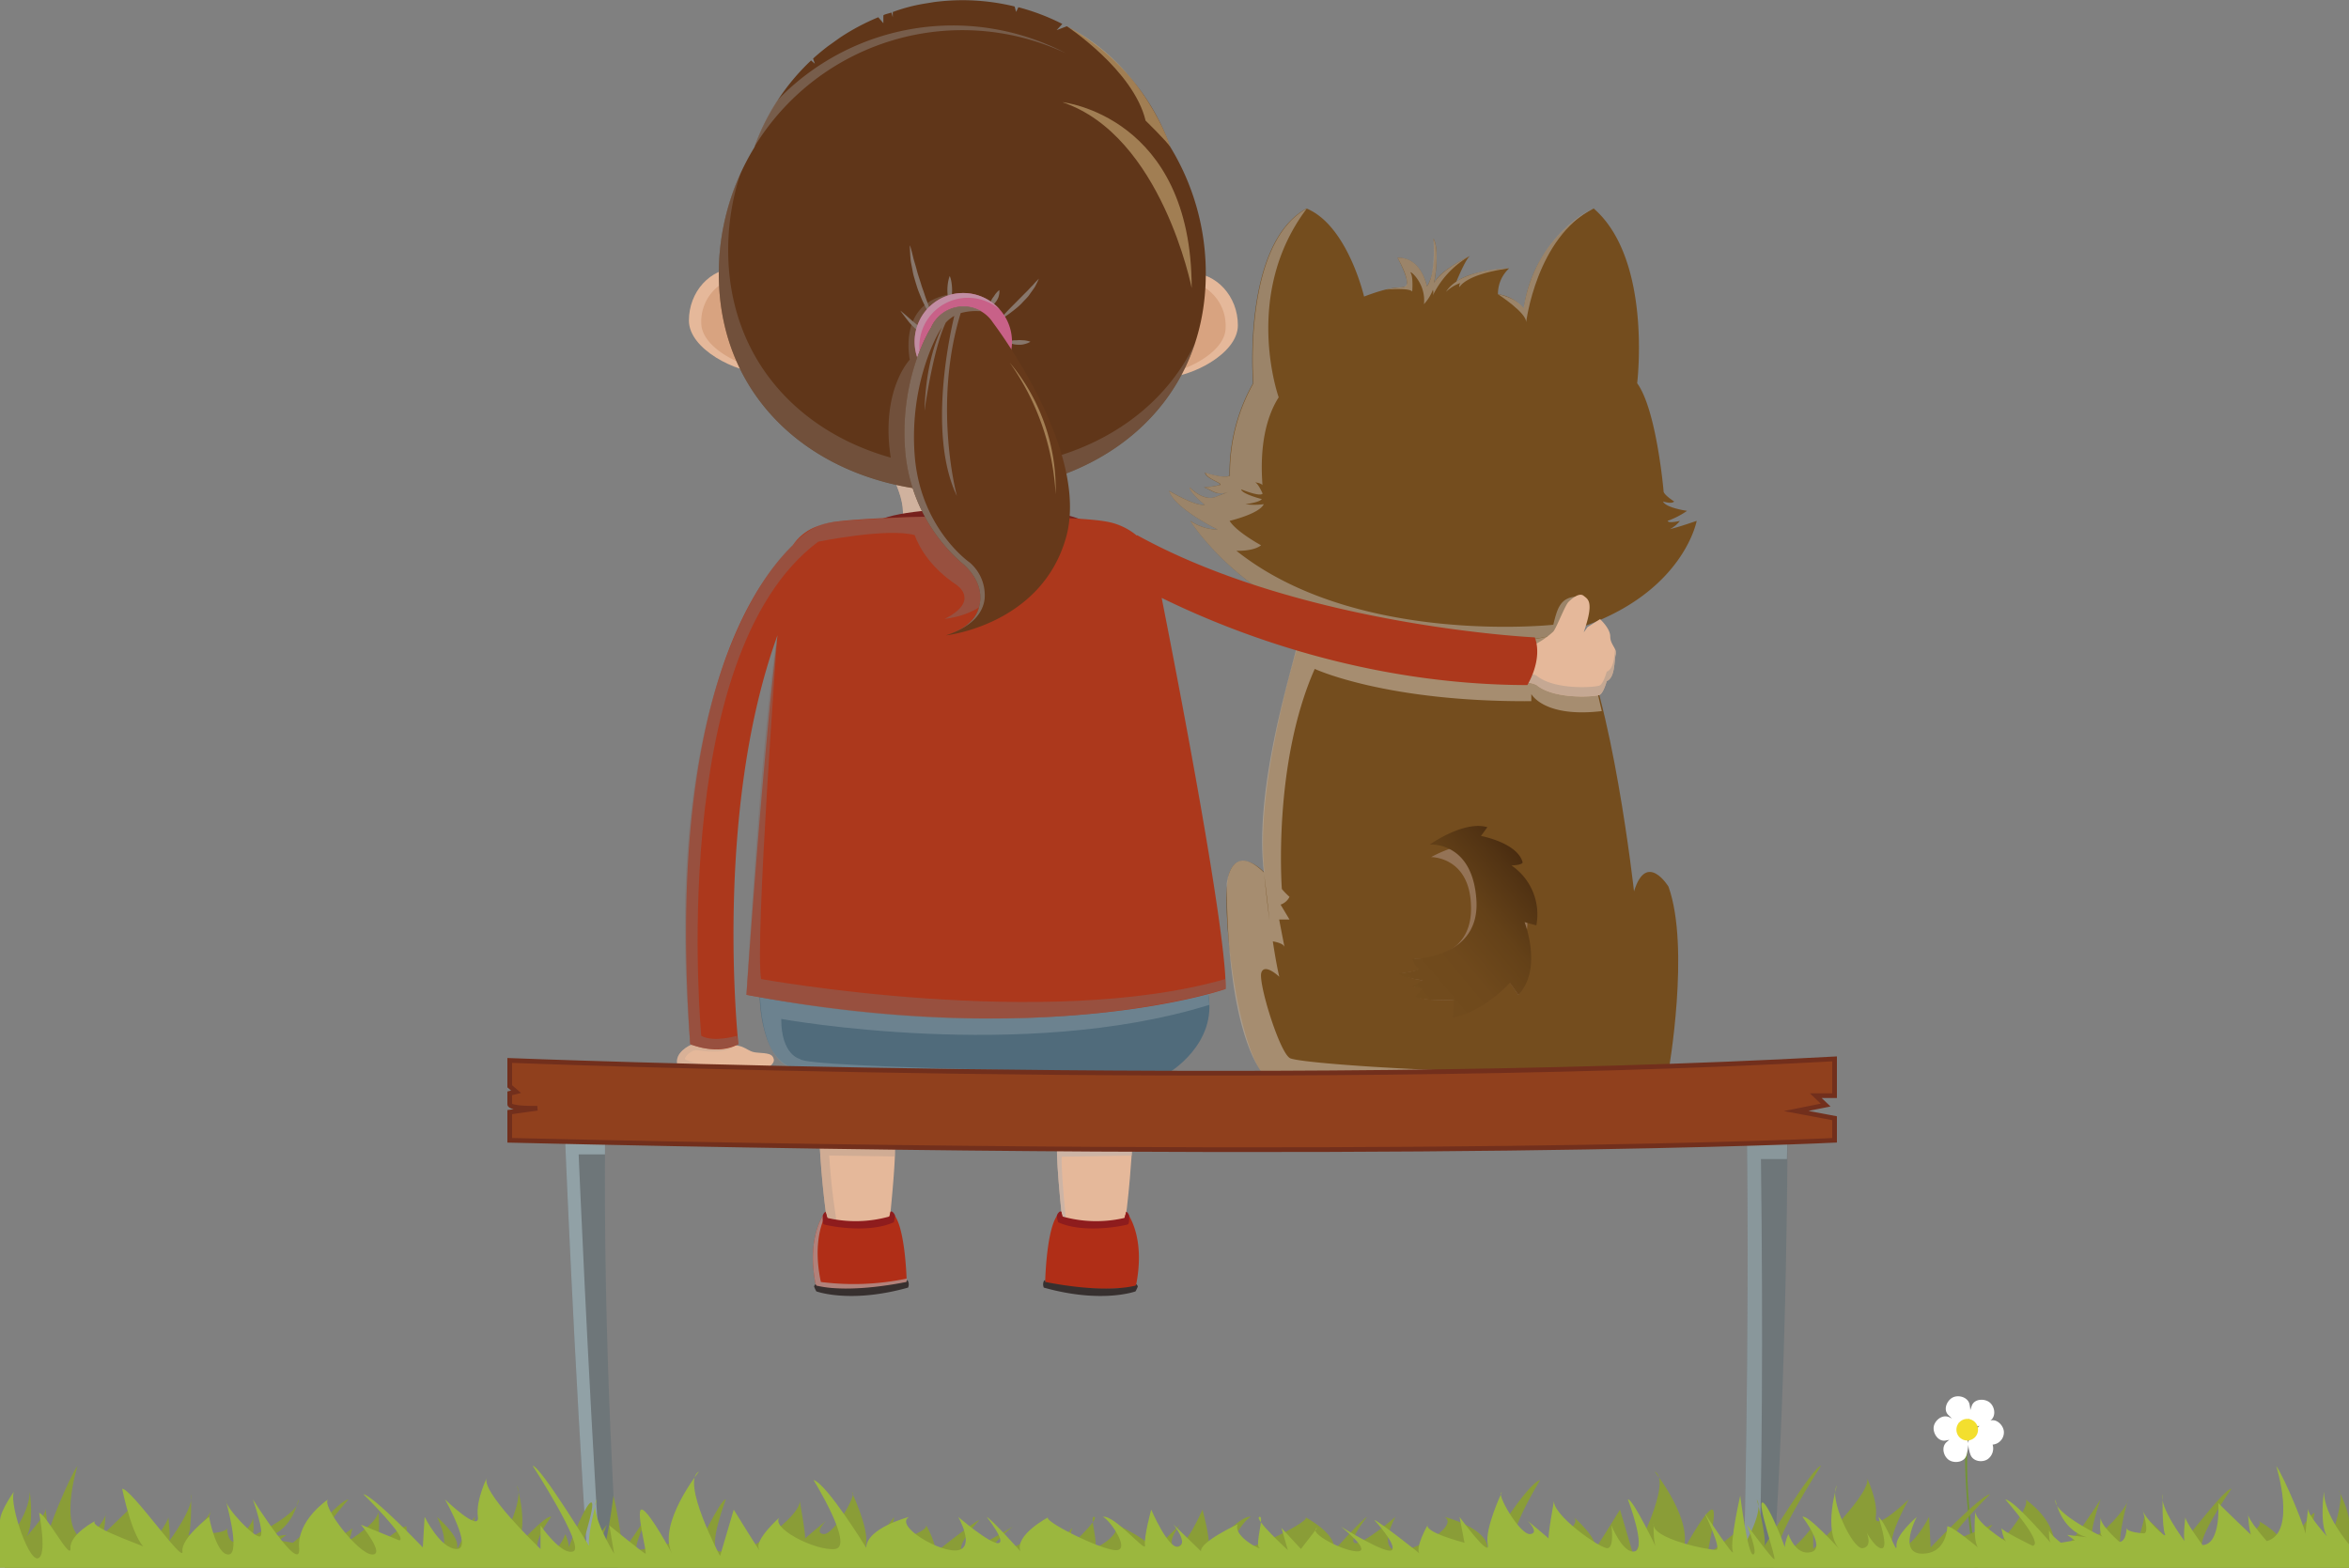 <svg xmlns="http://www.w3.org/2000/svg" xmlns:xlink="http://www.w3.org/1999/xlink" viewBox="0 0 500 333.75"><rect x="0" y="0" width="500" height="333.75" fill="#808080" stroke="none"/><defs><style>.cls-1{isolation:isolate;}.cls-2{fill:#744d1e;}.cls-3{fill:#bba893;}.cls-16,.cls-3,.cls-4,.cls-8{opacity:0.7;}.cls-12,.cls-13,.cls-15,.cls-16,.cls-18,.cls-20,.cls-23,.cls-24,.cls-25,.cls-28,.cls-3,.cls-30,.cls-32,.cls-35,.cls-36,.cls-4,.cls-5,.cls-8{mix-blend-mode:multiply;}.cls-4{fill:#ac9c8a;}.cls-5{fill:#aa8c7b;}.cls-24,.cls-35,.cls-5{opacity:0.6;}.cls-6{fill:url(#linear-gradient);}.cls-7{fill:#e5b89a;}.cls-8{fill:#c3b3aa;}.cls-9{fill:#b02e17;}.cls-10{fill:#8e1c1d;}.cls-11{fill:#37302f;}.cls-12{fill:#bca18e;}.cls-12,.cls-13,.cls-18,.cls-20,.cls-31,.cls-36{opacity:0.5;}.cls-13{fill:#bcaca3;}.cls-14{fill:#76211d;}.cls-15,.cls-16{fill:#b8a190;}.cls-15{opacity:0.3;}.cls-17{fill:#506b7b;}.cls-18{fill:#889ba4;}.cls-19{fill:#ac381c;}.cls-20{fill:#856862;}.cls-21{fill:#d8a380;}.cls-22{fill:#603619;}.cls-23{fill:#89796e;opacity:0.4;}.cls-24,.cls-26,.cls-30{fill:#88776c;}.cls-27{fill:#c86188;}.cls-28{fill:#bf99aa;}.cls-28,.cls-30,.cls-32{opacity:0.8;}.cls-29{fill:#66391a;}.cls-31{fill:#e3c78e;mix-blend-mode:soft-light;}.cls-33{fill:#b19692;}.cls-34{fill:#6e7679;}.cls-35{fill:#a9bec4;}.cls-36{fill:#a5b9bf;}.cls-37{fill:#90401d;stroke:#722f1c;stroke-miterlimit:10;}.cls-38{fill:#739435;}.cls-39{fill:#8a9d37;}.cls-40{fill:#9bb73e;}.cls-41{fill:#fff;}.cls-42{fill:#f3df2e;}</style><linearGradient id="linear-gradient" x1="298.39" y1="374.93" x2="326.15" y2="351.64" gradientUnits="userSpaceOnUse"><stop offset="0" stop-color="#724c1d"/><stop offset="0.34" stop-color="#6f491c"/><stop offset="0.63" stop-color="#644118"/><stop offset="0.9" stop-color="#523313"/><stop offset="1" stop-color="#4a2c10"/></linearGradient></defs><title>aboutus</title><g class="cls-1"><g id="OBJECTS"><g id="DOG"><path class="cls-2" d="M277.81,298.67s-11,33-8.66,53.33c0,0-5.24-5.61-7.45,0s1.66,39.06,8.05,43.69c0,0,46.56.34,85.4-1.34,0,0,4.66-26.35,0-39.35,0,0-4.67-7.67-7.34,1,0,0-4.68-42-12.51-55.81C335.3,300.19,308.14,267.67,277.81,298.67Z" transform="translate(0 -166.25)"/><path class="cls-3" d="M268.48,373.33c.67-2.16,3.83.86,3.83.86-.48-2-.95-4.7-1.38-7.54.76.13,2.28.49,2.49,1.2-.2-.93-1.14-5.85-1.14-5.85h2.2l-1.9-3.17a3.29,3.29,0,0,0,1.9-1.66,15,15,0,0,1-1.63-1.67s-2-26.52,7-46.85c0,0,15.1,7.07,46.1,6.87V314s2.68,5.1,15,3.63c0,0-3.43-14.8-4.06-18.05,0,0-8.68-15-28.87-14.31s-31.29,9.57-32.17,19.42c-2.65,10-8.77,31.52-6.81,47.31.59,4.75.95,7.95,1.17,10.12-.7-5.38-1.16-10.12-1.16-10.12-7-6.83-7.92,2.32-7.92,2.32.08,34.16,8.26,41.18,8.26,41.18l60.43-.81c-27.18-.26-53.49-2.18-55.26-3.19C272.31,390.17,267.81,375.5,268.48,373.33Z" transform="translate(0 -166.25)"/><path class="cls-2" d="M278.1,210.63c8.75,3.62,12.25,18.75,12.25,18.75,6.63-2.5,7.25-1.63,8.75-2.13s-1.62-6.12-1.62-6.12c5.12-.13,6.25,6.12,6.25,6.12C306,223.75,305.1,217,305.1,217c1.5,2.5.13,9.75.13,9.75.75-2.75,7.62-6,7.62-6-1,.88-2.87,5.5-2.87,5.5,3.37-2.62,11.25-2.87,11.25-2.87a7.34,7.34,0,0,0-2.38,5.5,9,9,0,0,1,5.5,3,28.42,28.42,0,0,1,14.88-21.25c12.5,10.87,9.25,37.2,9.25,37.2,4.12,5.63,5.62,22.92,5.62,22.92-.12.75,2.25,2.25,2.25,2.25-.5.63-2.37,0-2.37,0,.62,1.38,5.12,2,5.12,2a17.71,17.71,0,0,1-4.12,2.13c.12.62,2.62,0,2.62,0a6.75,6.75,0,0,1-2.12,1.75c1.75-.38,5.67-1.75,5.67-1.75s-5,27.58-55,26.68c-36.67-.66-52.78-26.68-52.78-26.68a10.75,10.75,0,0,0,5.88,1.87s-9.25-4.5-10.38-8.25c0,0,5.38,3.25,7.63,3,0,0-3.38-2.75-3.25-3.75,0,0,2.87,3.13,5.62,2l2.75-1.12c-2.75,1.12-3.68-.38-5.37-.88a18.1,18.1,0,0,0,3.37-.5c.72-.36-3-1.37-3.12-2.62,0,0,4.06,1.37,5.22.62a38.85,38.85,0,0,1,5-19.67S264.31,218.25,278.1,210.63Z" transform="translate(0 -166.25)"/><path class="cls-4" d="M335.3,300.19s3.83-7.11.33-6.94-4.15,2.5-5,6c0,0-42,4.54-67.45-15.75,0,0,3.58.17,5.25-1.17,0,0-5.24-2.83-6.7-5.2,0,0,6.28-1.46,7.28-3.55a14.27,14.27,0,0,1-3.92,0s2.92-.33,3.5-1.08c0,0-4.25-1.08-4.41-2.08,0,0,4,1.66,4.58.91,0,0-1-2.33-1.67-2.41,0,0,1.34.16,1.59.58s-1.5-10.83,3.5-18.67c0,0-7.84-21.91,6-40.2-13.79,7.62-11.37,37.2-11.37,37.2a38.85,38.85,0,0,0-5,19.67c-1.16.75-5.22-.62-5.22-.62.12,1.25,3.84,2.26,3.12,2.62a18.1,18.1,0,0,1-3.37.5c1.69.5,2.62,2,5.37.88L258.85,272c-2.75,1.13-5.62-2-5.62-2-.13,1,3.25,3.75,3.25,3.75-2.25.25-7.63-3-7.63-3C250,274.5,259.23,279,259.23,279a10.75,10.75,0,0,1-5.88-1.87s16.11,26,52.78,26.68C306.13,303.81,325.1,303.83,335.3,300.19Z" transform="translate(0 -166.25)"/><path class="cls-4" d="M297.48,221.13s1.83,3.13,2,5a1,1,0,0,1-1,1.26,30.41,30.41,0,0,0-3.39.47c-.61.15,4.7-.48,5.51.45,0,0,.25-3-.31-3.93s3.31,2,2.81,6.62a9.54,9.54,0,0,0,1.9-3.06,2,2,0,0,1,0,1.19,19.51,19.51,0,0,1,7.85-8.38s-6.09,2.84-7.62,5.81c0,0,1.37-6.87-.13-9.56,0,0,.63,7.56-1.37,10.25C303.73,227.25,302.6,220.94,297.48,221.13Z" transform="translate(0 -166.25)"/><path class="cls-4" d="M321.23,223.38s-10.38.06-13.44,5a8.32,8.32,0,0,1,3.06-1.88.88.88,0,0,0-.18.88S311.85,224.63,321.23,223.38Z" transform="translate(0 -166.25)"/><path class="cls-4" d="M318.85,228.88s6.17,4,6,6c0,0,2.16-18,14.33-24.29,0,0-12.33,5.37-14.88,21.25C324.35,231.88,323.06,229.75,318.85,228.88Z" transform="translate(0 -166.25)"/><path class="cls-5" d="M301.12,370.4s11.92.64,12-10.58-8.49-11.11-8.49-11.11,7.2-4.11,11.8-2.44L315,347.82s7.17,1.78,7.95,5.56c-.05.55-2.29.44-2.29.44a10.91,10.91,0,0,1,4.07,11.67l-2.3-.78s3.35,9.5.76,13.31l-1.94-2.78s-4.91,5.8-11.53,7.32v-3.5s-6.64.42-8-.69l1.48-1.62s-1.57-.74-2.28-.41c.77-.06,1.74-1.69,2.33-1.41s-4.74-.62-5-1.47c0,0,3.76-.49,4.23-1A2.56,2.56,0,0,1,301.12,370.4Z" transform="translate(0 -166.25)"/><path class="cls-6" d="M300.67,370.4s14.42,0,13.59-12.57-9.93-11.78-9.93-11.78,7.26-5.19,12.26-3.7l-1.36,1.86s7.72,1.42,8.87,5.6c0,.62-2.38.68-2.38.68a12.59,12.59,0,0,1,5.3,12.76l-2.5-.69s3.9,10-1.33,15.46l-1.82-2.56s-5.07,5.9-12.1,7.44l.21-3.84s-6.61.44-8.2-.69l1.51-1.62s-1.94-.73-2.66-.3c.81-.12,2.5-1.81,3.14-1.55s-5.17-.51-5.5-1.44c0,0,3.86-.38,4.31-1C302.08,372.42,301.19,372.24,300.67,370.4Z" transform="translate(0 -166.25)"/></g><g id="GIRL"><path class="cls-7" d="M241,410.24s-.67,12-2,19.07c0,0-1.17,3.07-6.67,2.69,0,0-3.66.38-6-3.83,0,0-1.5-13.69-1.33-17.67Z" transform="translate(0 -166.25)"/><path class="cls-8" d="M226,412.5l14.88-.24c.08-1.26.12-2,.12-2l-16,.26c-.17,4,1.33,17.67,1.33,17.67a9.49,9.49,0,0,0,.94,1.38C227,426.84,225.82,416,226,412.5Z" transform="translate(0 -166.25)"/><path class="cls-9" d="M239.74,424.21s4.33,5,2,16a54.52,54.52,0,0,1-19.27-1s.27-13.5,3.43-15l.4,1.46s7.59,1.83,12.92.33Z" transform="translate(0 -166.25)"/><path class="cls-10" d="M239.74,424.21a1.36,1.36,0,0,1,.6.88s.09,1.6-.22,1.79-9.22,2.15-14.91-.44a9,9,0,0,1-.25-1.35c0-.31.62-1.2.94-.88l.22,1a26.48,26.48,0,0,0,13.25.31Z" transform="translate(0 -166.25)"/><path class="cls-11" d="M241.86,439.59s.35.38.32.57a8.89,8.89,0,0,1-.47,1s-7.16,2.67-19.53-.8a1.71,1.71,0,0,1,0-1.37.52.52,0,0,1,.29-.24s0,.41.08.41,11.63,2.52,19,.81C241.51,440,241.77,440,241.86,439.59Z" transform="translate(0 -166.25)"/><path class="cls-7" d="M174.49,410.24a191.32,191.32,0,0,0,2,19.07s1.16,3.07,6.66,2.69c0,0,3.67.38,6-3.83,0,0,1.5-13.69,1.34-17.67Z" transform="translate(0 -166.25)"/><path class="cls-12" d="M185.16,431.1c-5.5.33-6.66-2.32-6.66-2.32a144.91,144.91,0,0,1-2-16.54l14,.2c0-.77,0-1.44,0-1.94l-16-.26a191.32,191.32,0,0,0,2,19.07s1.16,3.07,6.66,2.69a5.84,5.84,0,0,0,3.5-1A5.9,5.9,0,0,1,185.16,431.1Z" transform="translate(0 -166.25)"/><path class="cls-7" d="M188.64,265.25s5.35,8.5,2.94,12.75h33.08s1.63-11,3.08-13.5S188.64,265.25,188.64,265.25Z" transform="translate(0 -166.25)"/><path class="cls-13" d="M188.64,265.25s5.35,8.5,2.94,12.75h33.08s1.63-11,3.08-13.5S188.64,265.25,188.64,265.25Z" transform="translate(0 -166.25)"/><path class="cls-14" d="M231.16,278c0,2-10,3.57-22.41,3.57S186.33,280,186.33,278s10-3.56,22.42-3.56S231.16,276,231.16,278Z" transform="translate(0 -166.25)"/><path class="cls-7" d="M147,388.72s-3.63,1.56-2.77,4.33l19.09.55s1.66-.85,1.37-1.93-1.15-1.17-3.53-1.34-2.21-1.72-6.15-1.61" transform="translate(0 -166.25)"/><path class="cls-15" d="M147,388.72s-3.46,1.51-2.9,4.33l8.44.39s-6.67-1.17-6.74-1.77,1.61-2,2.49-1.86,6.2,1,8.25-1l-9.1-.06-.53-.22" transform="translate(0 -166.25)"/><path class="cls-7" d="M327.07,303.25a16.77,16.77,0,0,0,3.59-2.58c.75-1,2.34-5.25,3.17-6.25.75-.75,2.33-2.09,3.25-1.34s2.33,1.17,0,7.84l.83-1.17,2.67-1.69s2.17,1.94,2.17,3.69,1.5,2.58,1.16,3.83-.08,4.92-1.91,5.67c0,0-.67,2.5-1.5,2.92s-9.61,1.08-13.43-2.09a5,5,0,0,0-1.82-.5S324.06,304,327.07,303.25Z" transform="translate(0 -166.25)"/><path class="cls-16" d="M342,309.25s-.67,2.5-1.5,2.92-9.61,1.08-13.43-2.09a5,5,0,0,0-1.82-.5s-.14-.91-.21-2.13a22.77,22.77,0,0,0,.21,4.13,5,5,0,0,1,1.82.5c3.82,3.17,12.59,2.5,13.43,2.09s1.5-2.92,1.5-2.92c1.83-.75,1.58-4.42,1.91-5.67a1.55,1.55,0,0,0-.14-1.1C343.6,306.07,343.5,308.64,342,309.25Z" transform="translate(0 -166.25)"/><path class="cls-17" d="M161.7,378.54s.21,15,8.46,15.15,78.51,1,78.51,1,10.53-6.07,8.51-16.88S161.7,378.54,161.7,378.54Z" transform="translate(0 -166.25)"/><path class="cls-18" d="M161.79,378.5s.25,15.5,8.37,15.19l78.5,1s-77.62-1-78.37-3c0,0-4-.76-4-8.53,0,0,51.39,9.36,91.13-3l-.24-2.32Z" transform="translate(0 -166.25)"/><path class="cls-19" d="M326.7,301.94s-49.49-2.35-84.65-21.76l-.07.09a13.73,13.73,0,0,0-6.57-3c-8.25-1.5-45-1.5-57.25,0a17.81,17.81,0,0,0-4.15,1h0a10.51,10.51,0,0,0-5.25,4.05c-9.23,9-26.88,35.73-21.84,106.21,0,0,5.75,2.5,10.25,0,0,0-5.38-49.25,8.31-87h0c-3.62,31.3-6.59,76.5-6.59,76.5,64.22,12,102-1.25,102-1.25.18-12-9.68-63.29-13.62-83.25,14.87,7.3,43.29,18.51,77.84,18.56C325.1,312.06,328.46,306.77,326.7,301.94Z" transform="translate(0 -166.25)"/><path class="cls-20" d="M202.58,276.13s-5.09.07-8.76.19c0,0-11.54.47-16.66,1.08s-8.41,4.89-8.41,4.89-28.92,24-21.84,106.21c0,0,5.25,2.5,10.25,0l-.28-1.75s-5,1.49-7.61,0c0,0-7.61-80.87,24.89-105.18,0,0,14.66-3,20.53-1.41,1.08,2.91,3.52,7,9,10.67,0,0,5,3.34-2.61,7.17,0,0,7.58-.67,10.25-5.5S202.58,276.13,202.58,276.13Z" transform="translate(0 -166.25)"/><path class="cls-7" d="M167,234.49c0,6.16,1.07,11.16-4.55,11.16s-15.81-5-15.81-11.16,4.56-11.16,10.18-11.16S167,228.33,167,234.49Z" transform="translate(0 -166.25)"/><path class="cls-21" d="M168.42,235c0,5.52,1,10-4.29,10s-14.86-4.47-14.86-10a9.58,9.58,0,1,1,19.15,0Z" transform="translate(0 -166.25)"/><path class="cls-7" d="M243.13,235.49c0,6.16-1.06,11.16,4.56,11.16s15.8-5,15.8-11.16-4.56-11.16-10.18-11.16S243.13,229.33,243.13,235.49Z" transform="translate(0 -166.25)"/><path class="cls-21" d="M241.74,236c0,5.52-1,10,4.28,10s14.86-4.47,14.86-10a9.58,9.58,0,1,0-19.14,0Z" transform="translate(0 -166.25)"/><path class="cls-22" d="M249.17,197.64a47.16,47.16,0,0,0-22.09-25.8l-2.17.83,1.21-1.32a46.39,46.39,0,0,0-9.35-3.56l-.48,1-.32-1.16a47,47,0,0,0-11.14-1.34,48,48,0,0,0-6,.4l-1.71.28a36.28,36.28,0,0,0-7.09,1.84v1.11l-.27-1c-.58.2-1.73.42-1.73.64v1.63l-1.08-1.27a47.87,47.87,0,0,0-8.1,4.3l-2.69,1.92c-1.06.82-2.11,1.68-3.09,2.58l.38,1.09-.81-.69a47.05,47.05,0,0,0-12.08,18.53A51.51,51.51,0,0,0,153,224.5c0,28.63,23.2,46.5,51.83,46.5s51.83-17.87,51.83-46.5A51.57,51.57,0,0,0,249.17,197.64Z" transform="translate(0 -166.25)"/><path class="cls-23" d="M206.83,266a67.81,67.81,0,0,1-8.38-.53c-.08-2.88-.22-6.62-.38-10.43l6.51-26.37c-11.84.42-11.46,10.24-11.06,13.26a4.48,4.48,0,0,0,.14.88s-6.27,6.49-4.06,20.86C169.44,258,155,242.08,155,219.5a51.59,51.59,0,0,1,2.76-16.71A51.64,51.64,0,0,0,153,224.5c0,25.56,18.5,42.53,42.84,45.88a13.34,13.34,0,0,0,2.54.3h0c2.11.2,4.26.32,6.45.32,23.32,0,43-11.86,49.55-31.73C246.4,256.11,228.12,266,206.83,266Z" transform="translate(0 -166.25)"/><path class="cls-24" d="M160.49,197.65a49.17,49.17,0,0,1,4.82-9.88A51.79,51.79,0,0,1,226.9,177.6a51.85,51.85,0,0,0-66.41,20.05Z" transform="translate(0 -166.25)"/><g class="cls-25"><path class="cls-26" d="M198.89,234.67a19.77,19.77,0,0,1-1.46-2.27c-.21-.35-.41-.74-.61-1.15s-.43-.85-.62-1.32c-.38-.93-.82-1.92-1.13-3-.16-.51-.31-1-.46-1.54a12,12,0,0,1-.36-1.52c-.1-.49-.19-1-.28-1.43a8.8,8.8,0,0,1-.17-1.29c-.07-.81-.09-1.48-.12-1.95s0-.74,0-.74.09.26.22.71.3,1.1.48,1.87.5,1.66.74,2.62.61,2,.92,3c.14.51.32,1,.5,1.5s.33,1,.49,1.45l.94,2.55c.28.75.49,1.38.68,1.81Z" transform="translate(0 -166.25)"/></g><g class="cls-25"><path class="cls-26" d="M205,242.81a18.69,18.69,0,0,1-2.47-1.06c-.37-.17-.75-.38-1.15-.61s-.84-.47-1.26-.74c-.84-.56-1.75-1.14-2.59-1.82l-1.25-1a11.74,11.74,0,0,1-1.15-1.06l-1-1a7.6,7.6,0,0,1-.87-1c-.51-.63-.91-1.18-1.19-1.55s-.43-.6-.43-.6.21.16.57.47.87.73,1.46,1.27,1.33,1.1,2.07,1.75,1.6,1.28,2.43,1.94c.4.35.83.66,1.25,1s.82.63,1.22.92l2.21,1.59c.65.46,1.19.87,1.58,1.12Z" transform="translate(0 -166.25)"/></g><g class="cls-25"><path class="cls-26" d="M202.16,231a5.41,5.41,0,0,1-.28-.94,9.75,9.75,0,0,1,0-4.12,5.8,5.8,0,0,1,.28-.94,5.2,5.2,0,0,1,.29.94,10.21,10.21,0,0,1,0,4.12A4.88,4.88,0,0,1,202.16,231Z" transform="translate(0 -166.25)"/></g><g class="cls-25"><path class="cls-26" d="M212.71,234.34s.51-.59,1.29-1.42c.4-.42.85-.9,1.35-1.4l1.57-1.58c.53-.53,1.05-1.07,1.56-1.57s.93-1,1.34-1.39c.73-.85,1.31-1.4,1.31-1.4a18.72,18.72,0,0,1-.85,1.75c-.31.49-.71,1-1.14,1.63s-1,1.12-1.51,1.69-1.11,1.07-1.68,1.52-1.09.86-1.58,1.18A12.43,12.43,0,0,1,212.71,234.34Z" transform="translate(0 -166.25)"/></g><g class="cls-25"><path class="cls-26" d="M214.41,239a6.25,6.25,0,0,1,1.58-.31c.28,0,.58,0,.88-.05l.89.05a4.4,4.4,0,0,1,.77.09,4,4,0,0,1,.8.22,3.46,3.46,0,0,1-.74.35,6.33,6.33,0,0,1-.79.22,4.08,4.08,0,0,1-.93.07,6.74,6.74,0,0,1-.92-.07,6.13,6.13,0,0,1-.8-.21A2.77,2.77,0,0,1,214.41,239Z" transform="translate(0 -166.25)"/></g><g class="cls-25"><path class="cls-26" d="M210.32,231.79l.06-.21c.05-.13.1-.31.19-.51a4.15,4.15,0,0,1,.31-.64,6.8,6.8,0,0,1,.38-.7c.15-.22.34-.43.46-.65a5.45,5.45,0,0,1,.43-.56,4.31,4.31,0,0,1,.56-.52,2.9,2.9,0,0,1,0,.75,6.7,6.7,0,0,1-.18.75,3.49,3.49,0,0,1-.39.77,7.58,7.58,0,0,1-.52.68,4.76,4.76,0,0,1-.59.49A2.12,2.12,0,0,1,210.32,231.79Z" transform="translate(0 -166.25)"/></g><path class="cls-27" d="M215.41,239a10.36,10.36,0,1,1-10.36-10.36A10.36,10.36,0,0,1,215.41,239Z" transform="translate(0 -166.25)"/><path class="cls-28" d="M195.69,240a10.35,10.35,0,0,1,17.16-7.8,10.35,10.35,0,1,0-14.6,14.6A10.31,10.31,0,0,1,195.69,240Z" transform="translate(0 -166.25)"/><path class="cls-29" d="M211.34,234.9a7.47,7.47,0,0,0-.68-.89h0a7.52,7.52,0,0,0-12.49,2h0s-6.66,10.33-5.5,26a35.62,35.62,0,0,0,12.17,24.17s4.08,3.08,3.83,7.66c-.16,2.95-1.66,5.84-7.33,7.67,0,0,20.3-2.17,25.57-20.83C231.65,263.81,215,239.79,211.34,234.9Z" transform="translate(0 -166.25)"/><path class="cls-30" d="M206.41,286s-10.55-7.24-11.72-22.9,5.22-26.24,5.22-26.24c.2-.34.4-.65.61-.94-1.5,3.08-3.5,8.82-3.73,17.8,0,0,1.76-13,4.52-18.78a7.2,7.2,0,0,1,1.82-1.44c-1.21,5.08-5.52,25.71.56,38.35,0,0-5.24-19.24.8-38.95a12,12,0,0,1,3.56-.43c.28,0,.55,0,.82,0A7.53,7.53,0,0,0,198.16,236h0s-6.66,10.33-5.5,26a35.62,35.62,0,0,0,12.17,24.17s4.08,3.08,3.83,7.66c-.16,2.95-1.66,5.84-7.33,7.67,5.67-1.83,7.91-4.82,8.25-7.75A9.16,9.16,0,0,0,206.41,286Z" transform="translate(0 -166.25)"/><path class="cls-31" d="M226.13,188s27.53,2.88,27.53,39.58C253.66,227.58,247.3,195.12,226.13,188Z" transform="translate(0 -166.25)"/><path class="cls-31" d="M227.08,171.84s14.21,9.35,16.77,20.1c0,0,4.57,4.43,5.32,5.7C249.17,197.64,243.79,180.31,227.08,171.84Z" transform="translate(0 -166.25)"/><path class="cls-31" d="M214.91,243.42a42,42,0,0,1,9.79,28.07A53.4,53.4,0,0,0,214.91,243.42Z" transform="translate(0 -166.25)"/><path class="cls-20" d="M165.47,301.5s-4.81,65.17-3.47,73.17c0,0,60.67,11,98.83,0l.05,2.08s-40,13.5-102,1.25C158.88,378,162,322.75,165.47,301.5Z" transform="translate(0 -166.25)"/><path class="cls-9" d="M175.73,424.21s-4.34,5-2,16a54.51,54.51,0,0,0,19.27-1s-.27-13.5-3.43-15l-.41,1.46s-7.58,1.83-12.91.33Z" transform="translate(0 -166.25)"/><g class="cls-32"><path class="cls-33" d="M174.73,439.16c-1.63-7.62,0-12.37,1.11-14.54l-.11-.41s-4.34,5-2,16a54.51,54.51,0,0,0,19.27-1s0-.29,0-.77A55.23,55.23,0,0,1,174.73,439.16Z" transform="translate(0 -166.25)"/></g><path class="cls-10" d="M175.73,424.21a1.32,1.32,0,0,0-.6.88s-.09,1.6.22,1.79,9.22,2.15,14.91-.44a10.48,10.48,0,0,0,.25-1.35c0-.31-.62-1.2-.94-.88l-.22,1a26.48,26.48,0,0,1-13.25.31Z" transform="translate(0 -166.25)"/><path class="cls-11" d="M173.61,439.59s-.35.38-.32.57a8.89,8.89,0,0,0,.47,1s7.15,2.67,19.53-.8a1.71,1.71,0,0,0,0-1.37.52.52,0,0,0-.29-.24s0,.41-.09.41-11.62,2.52-18.95.81C174,440,173.69,440,173.61,439.59Z" transform="translate(0 -166.25)"/></g><g id="SEAT"><path class="cls-34" d="M120.17,406s2,50.35,5,94h6.33s-3.27-46.34-2.67-94Z" transform="translate(0 -166.25)"/><path class="cls-35" d="M123.17,412h5.6q0-3,.06-6h-8.66s2,50.35,5,94h2.6C125.06,457.11,123.17,412,123.17,412Z" transform="translate(0 -166.25)"/><path class="cls-34" d="M380.5,406s0,50.35-3,94h-6.33s1.27-46.34.66-94Z" transform="translate(0 -166.25)"/><path class="cls-36" d="M374.43,500c.58-16.35.88-49.54.4-87h5.53c.1-4.44.14-7,.14-7h-8.67c.61,47.66-.66,94-.66,94Z" transform="translate(0 -166.25)"/><path class="cls-37" d="M108.5,392s161,6.33,282-.33v7.83h-4l2.1,2-6.27,1.26,8.17,1.54V409s-91,4.5-282,0v-6l5.88-.83s-5.88.16-5.88-.84V399l1.35-.33-1.35-1.17Z" transform="translate(0 -166.25)"/></g><g id="FLOWERS"><path class="cls-38" d="M418.71,471s-1.63,5.33,1.54,29H421s-3.15-15-2.07-29Z" transform="translate(0 -166.25)"/><path class="cls-39" d="M500,500H1v-5s5.33-6.13,5.33-11.23c0,0,1,6.9-.66,9.56,0,0,4-4.42,4-5.71s.66,5.71.66,5.71c-1,.34,4.67-13.16,6.17-15,0,0-4.5,14.17,2,16,0,0,4.33-4.83,4-6,0,0-.17,3.67-.67,4.67,0,0,6.5-6.17,7-6.83,0,0-.66,8.83,3.34,9,0,0,3.83-5.17,3.66-6,0,0,.5,4.16.17,5.16,0,0,5.5-7.33,4.67-10,0,0,.16,7-.5,8.5s4.66-3.66,4.83-5.33c0,0-1.67,5.17-.33,5.17,0,0,3.66-.17,3.66-1.17,0,0,0,2.83,1.5,3,0,0,4.34-3.67,4-5.33,0,0,.5,3.66-.33,4.16s10.67-4.92,10-7.88c0,0-1,6.38-6.67,8.05L61,493l-1.67,1.17,3,.5s2.67-2,2.5-2.84c0,0,.17,2.17-.33,2.84s7.67-9.1,9.67-9.22c0,0-8.34,9.38-5.84,9.88,0,0,6.84-3.33,6.67-3.83,0,0-.33,2.5-1.17,3,0,0,7.34-4.42,6.67-6.88,0,0,.67,6.21-.5,8.05,0,0,5.33-4.5,6.5-4.5,0,0,0,5.83,5.33,5.83S93,489.17,93,489.17s4.5,3.83,4.33,6.16,2-4.66,3.84-6.16c0,0-2.17,6.33-.84,6.66s3.34-3.33,3.34-3.33-1.34,3,.83,3.33,7.33-10.73,5.5-13.36c0,0,3,9.53-.5,13.53,0,0,6.83-7.5,7.83-6.83,0,0-5.16,6.66-1.83,7.5s4.83-3.84,4.83-3.84,1.33,2.84.5,4,3.71-10.63,5-10.73-3,12.07-2.5,12.07,5.84-7.34,5.84-7.34-2.51,6.17-1.34,6.34,2.75-12.53,2.75-12.53,2.25,9.86,1.59,11.86,6-8.17,6-8.17-3.67,7.67-2.5,7.84,14.16-2.34,13.33-5.67c0,0,.17,3.83-.5,5.17s5-10.6,6-10.22c0,0-4,10.38-1.5,11.05s5-5.5,5-5.5-.67,4.67.83,4.83,12.34-7.45,11.34-10.39c0,0,1.5,8.23,1.16,8.39s4.5-3.83,4.5-3.83-2.66,2.67-.5,2.83,7.34-8.76,6-8.88c0,0,3.67,7.72,3,11.05s6-5.83,6-5.83l-1.06,5.5s9.21-2.34,7.72-4c0,0,3.18,5.5,1.68,6.5s9.12-7.34,9.81-7.34c0,0-4.65,5-3.81,6.34s10.89-4.92,10.89-4.92-6.33,5-3.69,5.25,11.11-4,8.74-5l3.48,4.5,4.16-4.5-1.38,4.75s7.29-6.67,6.08-7.08,1,5.83,0,6.58,5.66-2.25,4.61-5c0,0,8.13,3.75,7.79,5.75l5.91-5.75s-3.28,4-1.14,4.75,5.84-7.88,5.84-7.88,1.6,5.88,1.32,7.63,6.6-6.67,9-6.08c-1.13.18-5.95,6.83-3,7.08s16.72-6.67,14.46-7.08c0,0,7.37,3.83,6.05,7.33,0,0,6.19-6.92,7.19-7.33,0,0-4.25,5.33-2.5,5.58s8.56-5.58,8.56-5.58-3.62,6.33,0,7.08,13.74-5.17,10.45-7.08c0,0,9,2.33,9.13,6.58,0,0,8.38-13.64,11.23-14.45,0,0-8.79,14.2-4.6,14.7s14.2-4.67,11.7-6.83c0,0,5.5,4.83,4.5,6.83s5.38-8.38,5.38-8.38l2.9,9.88s8.47-16,4.47-18c0,0,9,11.25,5.75,17.5,0,0,4.67-8.76,6.33-9.38s-1.16,9.55-.66,9.38,7.66-6,7.66-6l-1,6s5.5-8.93,3.67-11.55c0,0,2,7.38,1.67,9.88,0,0,10.33-16.93,12-17.05,0,0-11.17,17.22-8.67,18.22s7-5.5,7-5.5v5s13.33-12.67,11.33-15.33c0,0,2.5,4.95,2,8.47s7-3.69,7-3.69-6,10.55-2.5,10.55,6.84-6.86,6.84-6.86l.33,6.53s10.5-11,12.67-11.34c0,0-9.67,9.5-7.67,9.84l8.17-3.34s-5.34,6.5-2.34,6.34,10.84-10.43,9.34-11.72c0,0,6.66,4.38,6.16,10.38s9.84-10.38,9.84-10.38-2.67,7.55-1.5,7.88,7.33-6.09,7.33-7.88c0,0-3.33,11.55-.67,11.72s4.17-8,4.17-8,6,4.53,5.67,7.36S473,483.17,475,483.17c0,0-8.83,12.5-5.67,13s13.84-4.84,11.34-6.17c0,0,5.5,2.83,5.33,5.83s5.33-7.5,6.67-7.5c0,0-1.84,9.34.33,9.67s6.5-13,4.83-14.5c0,0,2.17,4.33,2.17,6.5Z" transform="translate(0 -166.25)"/><path class="cls-40" d="M0,500H500v-5s-5.33-6.13-5.33-11.23c0,0-1,6.9.66,9.56,0,0-4-4.42-4-5.71s-.66,5.71-.66,5.71c1,.34-4.67-13.16-6.17-15,0,0,4.5,14.17-2,16,0,0-4.33-4.83-4-6,0,0,.17,3.67.67,4.67,0,0-6.5-6.17-7-6.83,0,0,.66,8.83-3.34,9,0,0-3.83-5.17-3.66-6,0,0-.5,4.16-.17,5.16,0,0-5.5-7.33-4.67-10,0,0-.16,7,.5,8.5s-4.66-3.66-4.83-5.33c0,0,1.67,5.17.33,5.17,0,0-3.66-.17-3.66-1.17,0,0,0,2.83-1.5,3,0,0-4.34-3.67-4-5.33,0,0-.5,3.66.33,4.16s-10.67-4.92-10-7.88c0,0,1,6.38,6.67,8.05L440,493l1.67,1.17-3,.5s-2.67-2-2.5-2.84c0,0-.17,2.17.33,2.84s-7.67-9.1-9.67-9.22c0,0,8.34,9.38,5.84,9.88,0,0-6.84-3.33-6.67-3.83,0,0,.33,2.5,1.17,3,0,0-7.34-4.42-6.67-6.88,0,0-.67,6.21.5,8.05,0,0-5.33-4.5-6.5-4.5,0,0,0,5.83-5.33,5.83s-1.17-7.83-1.17-7.83-4.5,3.83-4.33,6.16-2-4.66-3.84-6.16c0,0,2.17,6.33.84,6.66s-3.34-3.33-3.34-3.33,1.34,3-.83,3.33-7.33-10.73-5.5-13.36c0,0-3,9.53.5,13.53,0,0-6.83-7.5-7.83-6.83,0,0,5.16,6.66,1.83,7.5s-4.83-3.84-4.83-3.84-1.34,2.84-.5,4-3.71-10.63-5-10.73,3,12.07,2.5,12.07-5.84-7.34-5.84-7.34,2.5,6.17,1.34,6.34-2.75-12.53-2.75-12.53-2.25,9.86-1.59,11.86-6-8.17-6-8.17,3.67,7.67,2.5,7.84-14.16-2.34-13.33-5.67c0,0-.17,3.83.5,5.17s-5-10.6-6-10.22c0,0,4,10.38,1.5,11.05s-5-5.5-5-5.5.67,4.67-.83,4.83-12.34-7.45-11.34-10.39c0,0-1.5,8.23-1.16,8.39s-4.5-3.83-4.5-3.83,2.66,2.67.5,2.83-7.34-8.76-6-8.88c0,0-3.67,7.72-3,11.05s-6-5.83-6-5.83l1.06,5.5s-9.21-2.34-7.72-4c0,0-3.18,5.5-1.68,6.5s-9.12-7.34-9.81-7.34c0,0,4.65,5,3.81,6.34s-10.89-4.92-10.89-4.92,6.33,5,3.69,5.25-11.11-4-8.74-5l-3.48,4.5-4.16-4.5,1.38,4.75s-7.29-6.67-6.08-7.08-1,5.83,0,6.58-5.66-2.25-4.61-5c0,0-8.13,3.75-7.79,5.75l-5.91-5.75s3.28,4,1.14,4.75-5.84-7.88-5.84-7.88-1.6,5.88-1.32,7.63-6.6-6.67-9-6.08c1.13.18,5.95,6.83,3,7.08s-16.72-6.67-14.46-7.08c0,0-7.36,3.83-6.05,7.33,0,0-6.19-6.92-7.19-7.33,0,0,4.25,5.33,2.5,5.58s-8.56-5.58-8.56-5.58,3.62,6.33,0,7.08-13.74-5.17-10.45-7.08c0,0-9.05,2.33-9.13,6.58,0,0-8.38-13.64-11.23-14.45,0,0,8.79,14.2,4.6,14.7s-14.2-4.67-11.7-6.83c0,0-5.5,4.83-4.5,6.83s-5.37-8.38-5.37-8.38l-2.91,9.88s-8.47-16-4.47-18c0,0-9,11.25-5.75,17.5,0,0-4.67-8.76-6.33-9.38s1.16,9.55.66,9.38-7.66-6-7.66-6l1,6s-5.5-8.93-3.67-11.55c0,0-2,7.38-1.67,9.88,0,0-10.33-16.93-12-17.05,0,0,11.17,17.22,8.67,18.22s-7-5.5-7-5.5v5s-13.33-12.67-11.33-15.33c0,0-2.5,4.95-2,8.47s-7-3.69-7-3.69,6,10.55,2.5,10.55-6.84-6.86-6.84-6.86L90,495.67s-10.5-11-12.67-11.34c0,0,9.67,9.5,7.67,9.84l-8.17-3.34s5.34,6.5,2.34,6.34-10.84-10.43-9.34-11.72c0,0-6.66,4.38-6.16,10.38s-9.84-10.38-9.84-10.38,2.67,7.55,1.5,7.88S48,487.24,48,485.45c0,0,3.33,11.55.67,11.72s-4.17-8-4.17-8-6,4.53-5.67,7.36S28,483.17,26,483.17c0,0,2.5,12.5,5.67,13S17.83,491.33,20.33,490c0,0-5.5,2.83-5.33,5.83s-5.33-7.5-6.67-7.5c0,0,1.84,9.34-.33,9.67s-6.5-13-4.83-14.5c0,0-3.17,4.33-3.17,6.5Z" transform="translate(0 -166.25)"/><path class="cls-41" d="M423.56,468.7l.06,0c1.34-.94,1-3-.1-3.89s-3.27-.82-3.82.71c-.12.35-.22.65-.31.94,0-.35-.07-.73-.14-1.14-.26-1.61-2.28-2.19-3.54-1.6s-2.17,2.59-1,3.75l.79.77c-.18-.1-.37-.19-.57-.28-1.48-.7-3.1.64-3.32,2s.92,3.25,2.53,2.95l.79-.15c-.19.15-.38.3-.57.47-1.23,1.08-.65,3.1.52,3.85s3.34.47,3.72-1.12a12.86,12.86,0,0,0,.37-2.17,7.09,7.09,0,0,0,.43,2.06c.51,1.55,2.59,1.82,3.74,1a2.82,2.82,0,0,0,1-3.07,2.61,2.61,0,0,0,2.4-2.71C426.49,469.72,425,468.16,423.56,468.7ZM419.8,472a1.86,1.86,0,0,0-.85,1.52,1.71,1.71,0,0,0-.89-1.4,1.91,1.91,0,0,0-1-.31,2,2,0,0,0,.36-.91,1.86,1.86,0,0,0-.56-1.71,1.74,1.74,0,0,0,1.36-.13,1.8,1.8,0,0,0,.86-.79,1.75,1.75,0,0,0,.71,1.13,1.85,1.85,0,0,0,1.6.39,1.75,1.75,0,0,0-.75,1.63c0,.08,0,.15,0,.22A2.07,2.07,0,0,0,419.8,472Z" transform="translate(0 -166.25)"/><path class="cls-42" d="M420.82,469.63a2.3,2.3,0,1,1-3.07-1.1A2.3,2.3,0,0,1,420.82,469.63Z" transform="translate(0 -166.25)"/></g></g></g></svg>